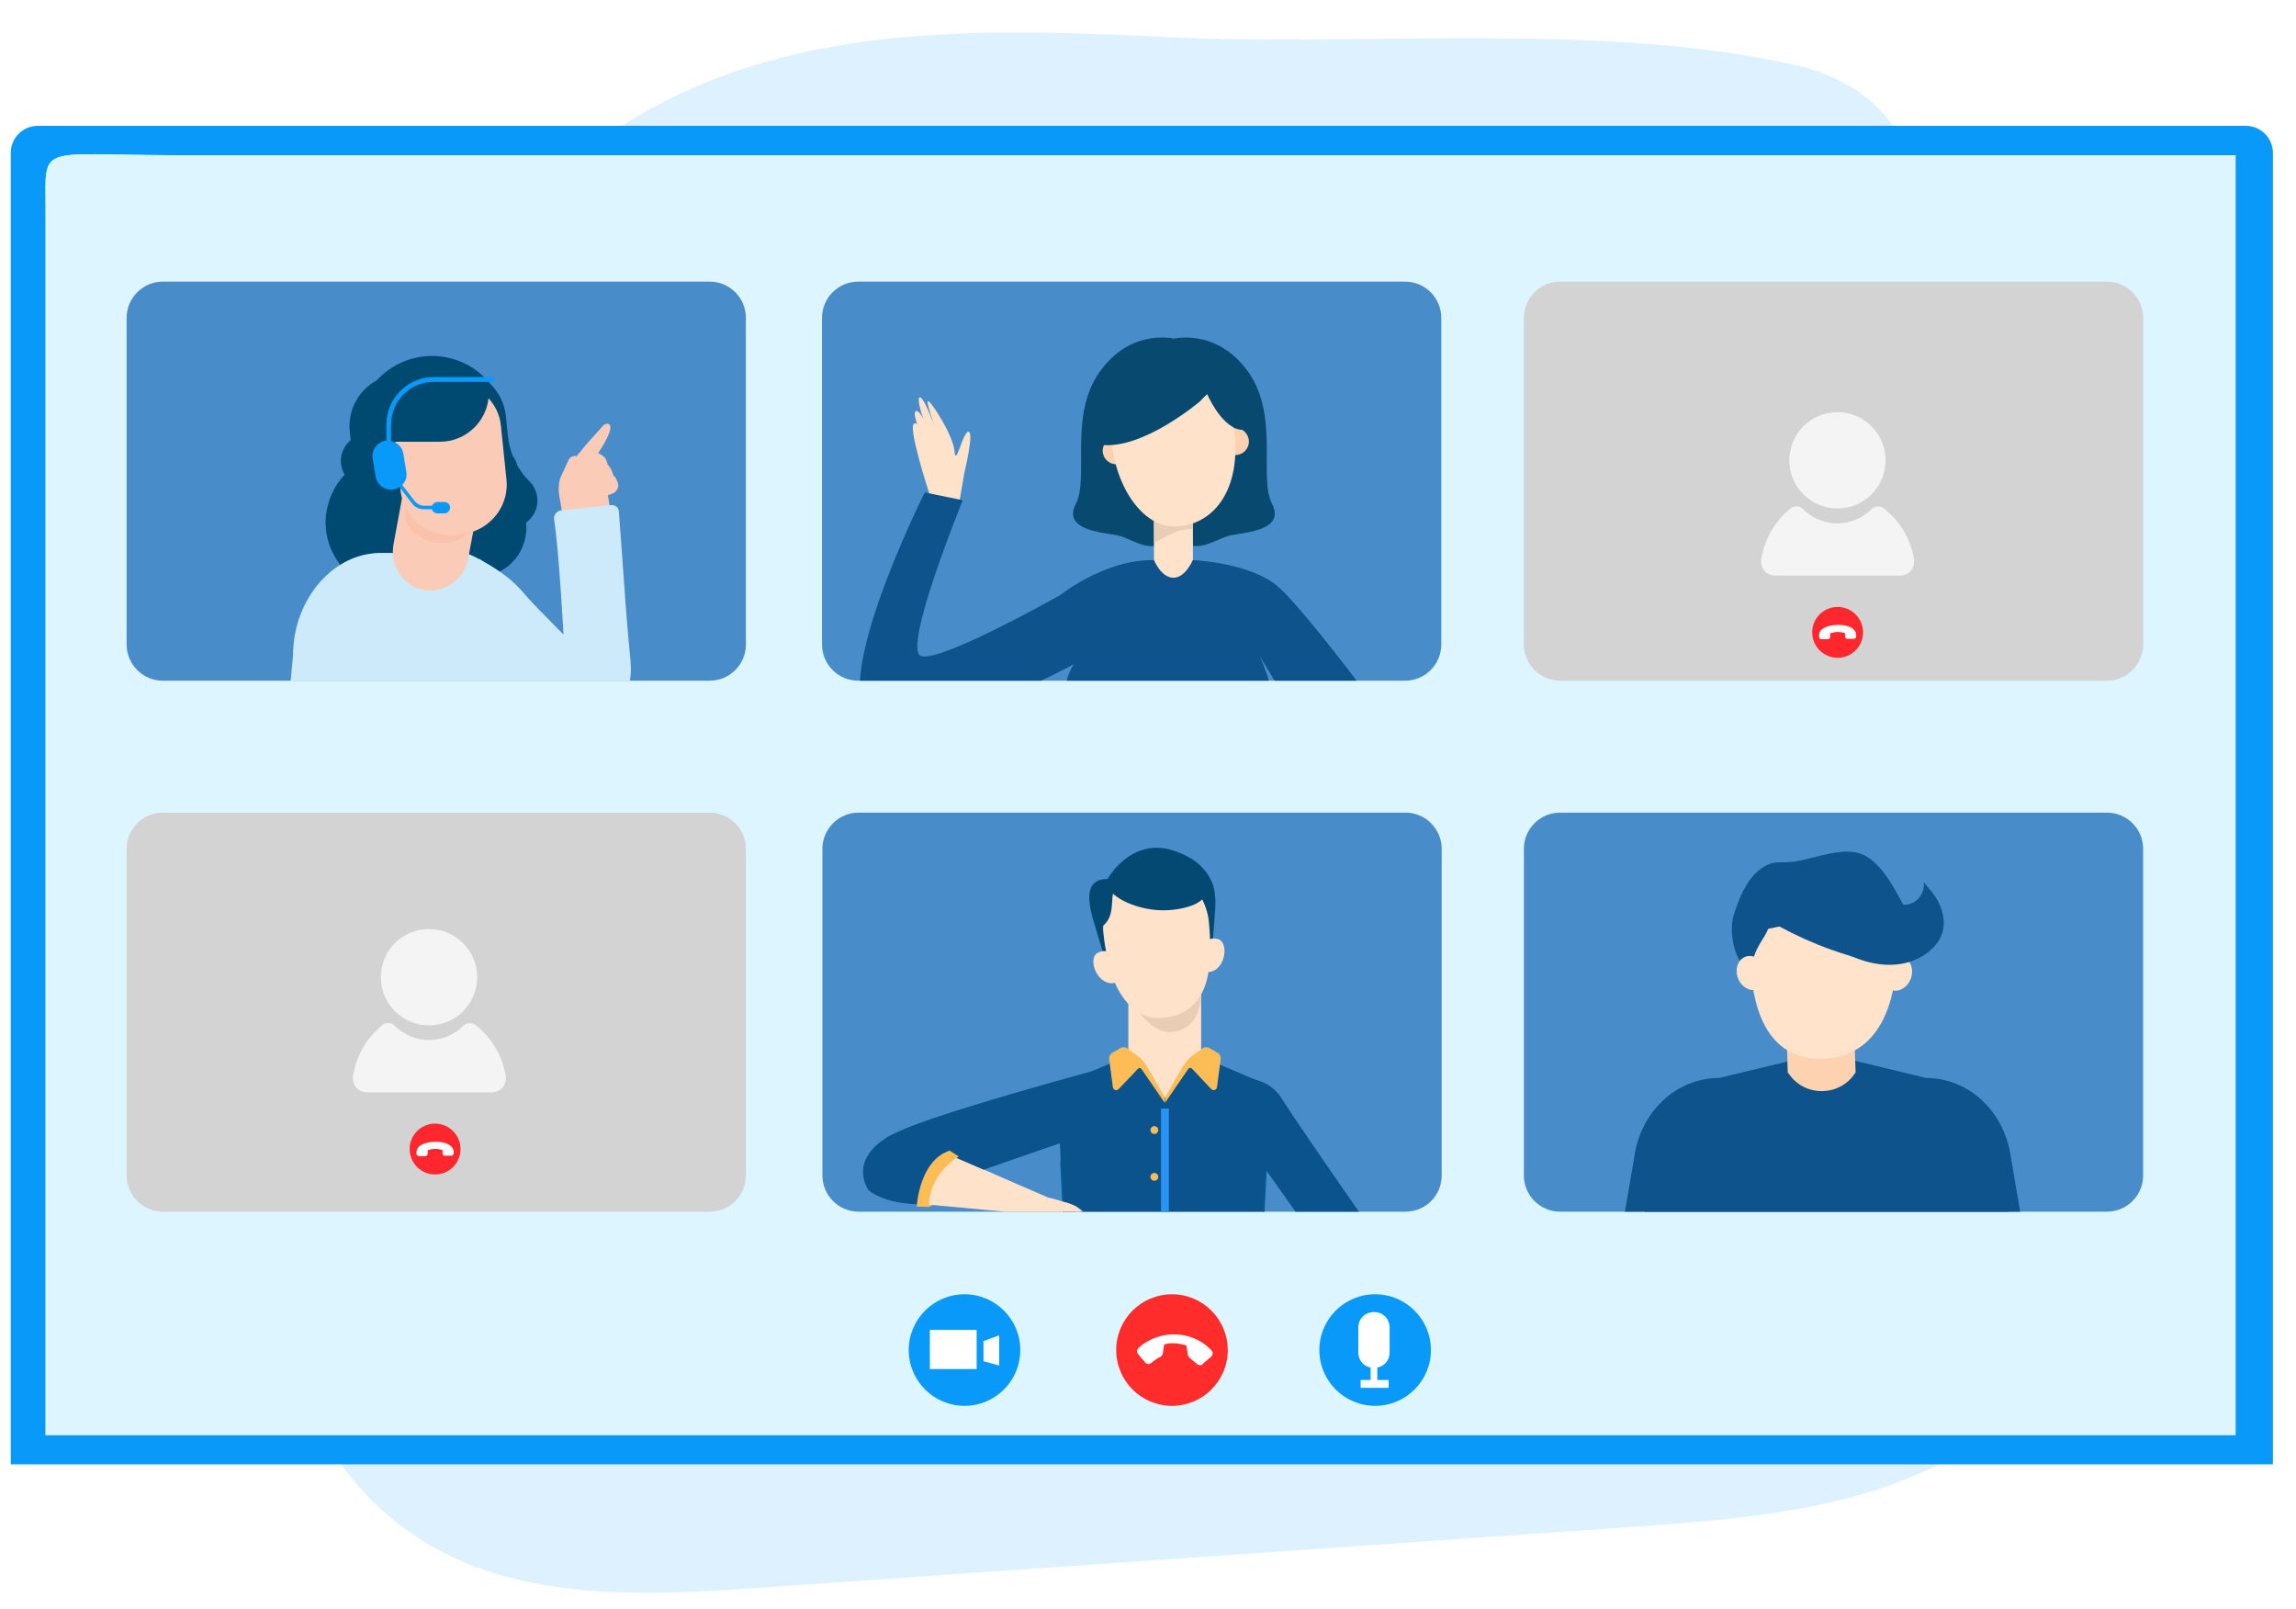 <?xml version="1.0" encoding="utf-8"?>
<!-- Generator: Adobe Illustrator 24.0.0, SVG Export Plug-In . SVG Version: 6.00 Build 0)  -->
<svg version="1.1" id="腩1" xmlns="http://www.w3.org/2000/svg" xmlns:xlink="http://www.w3.org/1999/xlink" x="0px" y="0px"
	 viewBox="0 0 1173.1 822.2" style="enable-background:new 0 0 1173.1 822.2;" xml:space="preserve">
<style type="text/css">
	.st0{opacity:0.1;clip-path:url(#SVGID_3_);}
	.st1{fill:#FFFFFF;}
	.st2{fill:#00A0FF;}
	.st3{filter:url(#Adobe_OpacityMaskFilter);}
	.st4{fill:url(#SVGID_5_);}
	.st5{opacity:0.7;mask:url(#SVGID_4_);fill:url(#SVGID_6_);}
	.st6{fill:#0C0F3D;}
	.st7{fill:#39B54A;}
	.st8{fill:#FF272E;}
	.st9{clip-path:url(#SVGID_10_);}
	.st10{fill:#F2F2F2;}
	.st11{fill:url(#SVGID_11_);}
	.st12{fill:#333333;}
	.st13{opacity:0.8;}
	.st14{fill:#29292B;}
	.st15{fill:#2E678C;}
	.st16{opacity:0.5;}
	.st17{fill:#225A81;}
	.st18{opacity:0.5;fill:#225A81;}
	.st19{opacity:0.4;fill:#2E2E2E;}
	.st20{fill:#2B2B2B;}
	.st21{fill:#262626;}
	.st22{fill:#292929;}
	.st23{fill:url(#SVGID_12_);}
	.st24{fill:#603813;}
	.st25{fill:url(#SVGID_13_);}
	.st26{fill:url(#SVGID_16_);}
	.st27{fill:url(#SVGID_17_);}
	.st28{fill:url(#SVGID_18_);}
	.st29{fill:url(#SVGID_19_);}
	.st30{fill:url(#SVGID_20_);}
	.st31{clip-path:url(#SVGID_22_);}
	.st32{fill:url(#SVGID_23_);}
	.st33{fill:url(#SVGID_24_);}
	.st34{opacity:0.3;fill:#225A81;}
	.st35{fill:url(#SVGID_25_);}
	.st36{fill:url(#SVGID_26_);}
	.st37{fill:url(#SVGID_27_);}
	.st38{fill:url(#SVGID_28_);}
	.st39{opacity:0.3;fill:#FFFFFF;}
	.st40{opacity:0.2;}
	.st41{opacity:0.6;}
	.st42{opacity:0.9;}
	.st43{opacity:0.11;fill:#2A94F4;enable-background:new    ;}
	.st44{fill:#0E538C;}
	.st45{fill:#0B4870;}
	.st46{fill:#F7F7F7;}
	.st47{clip-path:url(#SVGID_30_);}
	.st48{fill:#0899F9;}
	.st49{fill:#F4A28C;}
	.st50{opacity:0.31;fill:#CE8172;enable-background:new    ;}
	.st51{fill:#24285B;}
	.st52{fill:#E59383;}
	.st53{opacity:0.12;enable-background:new    ;}
	.st54{opacity:0.46;fill:#FFFFFF;enable-background:new    ;}
	.st55{fill:#FFD200;}
	.st56{fill:#504A77;}
	.st57{opacity:0.2;fill:url(#SVGID_31_);}
	.st58{clip-path:url(#SVGID_33_);}
	.st59{fill:url(#SVGID_34_);}
	.st60{fill:url(#SVGID_35_);}
	.st61{fill:url(#SVGID_36_);}
	.st62{fill:url(#SVGID_37_);}
	.st63{fill:url(#SVGID_38_);}
	.st64{fill:#CCCCCC;}
	.st65{fill:#B3B3B3;}
	.st66{fill:#F3F3F3;}
	.st67{fill:#D1D1D1;}
	.st68{fill:#D8D8D8;}
	.st69{fill:#313946;}
	.st70{fill:url(#SVGID_39_);}
	.st71{fill:url(#SVGID_40_);}
	.st72{fill:#FF2C2C;}
	.st73{opacity:0.14;fill:#0899F9;enable-background:new    ;}
	.st74{fill:#DCF5FF;}
	.st75{fill:#498CCA;}
	.st76{clip-path:url(#SVGID_42_);}
	.st77{fill:#004970;}
	.st78{fill:#FACBB6;}
	.st79{fill:#CDEAFB;}
	.st80{opacity:0.46;fill:#F6B7A0;enable-background:new    ;}
	.st81{fill:#F4A8B4;}
	.st82{fill:#D3D3D3;}
	.st83{clip-path:url(#SVGID_44_);}
	.st84{fill:#084970;}
	.st85{fill:#FEE3CA;}
	.st86{fill:#EACDB5;}
	.st87{fill:#FCD2B1;}
	.st88{clip-path:url(#SVGID_46_);}
	.st89{clip-path:url(#SVGID_48_);fill:#2A94F4;}
	.st90{clip-path:url(#SVGID_50_);fill:#2A94F4;}
	.st91{clip-path:url(#SVGID_58_);}
	.st92{fill:#0B538C;}
	.st93{fill:#07172E;}
	.st94{fill:none;stroke:#2A94F4;stroke-width:4;stroke-miterlimit:10;}
	.st95{fill:#FDBD56;}
	.st96{fill:none;stroke:#005F99;stroke-width:0.719;stroke-miterlimit:10;}
	.st97{fill:#E9CDB5;}
	.st98{fill:#044971;}
	.st99{fill:#F3C56A;}
	.st100{fill:#C1C5C5;}
	.st101{fill:#EDEEEE;}
	.st102{opacity:0.2;fill:#FFFFFF;enable-background:new    ;}
	.st103{opacity:0.4;fill:#809090;enable-background:new    ;}
	.st104{clip-path:url(#SVGID_60_);}
	.st105{fill:#072C3D;}
	.st106{fill:#093954;}
	.st107{fill:#4F4F4F;}
	.st108{fill:#1E1E1E;}
	.st109{fill:#FFE3CA;}
	.st110{fill:#CCE9FF;}
	.st111{fill:#F4F4F4;}
</style>
<path class="st73" d="M597.6,19c-81.9-3.9-167.2-7.2-242.5,25.5C268.3,82.1,206.6,164,173.8,252.8S134,437.5,130.6,532
	c-3.4,94,5.4,204.9,84.9,255c49.9,31.4,113.2,28.4,172,24.3l451.6-31.5c67.1-4.7,140-11.8,189.1-57.8c63.3-59.4,62.2-161,37.5-244.2
	c-24.7-83.2-68.2-162-74.7-248.6c-5.6-73.7,15.4-175.8-73.9-196C819.2,11,698.2,23.8,597.6,19z"/>
<path class="st48" d="M5.5,748.2h1155.8V78.1c0-7.6-6.2-13.8-13.8-13.8H19.3c-7.6,0-13.8,6.2-13.8,13.8V748.2z"/>
<g>
	<path class="st1" d="M1142.1,79.3H85.8C20,79,23.1,73.8,23.3,105.6v627.6h1118.9V79.3z"/>
</g>
<g>
	<path class="st74" d="M1142.1,79.3H85.8C20,79,23.1,73.8,23.3,105.6v627.6h1118.9V79.3z"/>
</g>
<g>
	<path class="st75" d="M362.6,347.8H83.2c-10.2,0-18.5-8.3-18.5-18.5V162.4c0-10.2,8.3-18.5,18.5-18.5h279.4
		c10.2,0,18.5,8.3,18.5,18.5v166.9C381.1,339.5,372.8,347.8,362.6,347.8z"/>
	<g>
		<defs>
			<path id="SVGID_41_" d="M361.9,347.8H82.6c-10.2,0-18.5-8.3-18.5-18.5V162.4c0-10.2,8.3-18.5,18.5-18.5h279.4
				c10.2,0,18.5,8.3,18.5,18.5v166.9C380.5,339.5,372.2,347.8,361.9,347.8z"/>
		</defs>
		<clipPath id="SVGID_2_">
			<use xlink:href="#SVGID_41_"  style="overflow:visible;"/>
		</clipPath>
		<g style="clip-path:url(#SVGID_2_);">
			<g>
				<g>
					<path class="st77" d="M274.5,254.5c-0.3-3.4-1.9-6.7-4.3-8.9c-2.4-2.4-4.4-5.1-6-8c-0.3-1.5-1-3.1-2.1-4.4
						c-1.4-3.4-2.2-7-2.6-10.6l-0.7-6.5c0-0.2,0-0.2,0-0.3l-0.3-3.1c-0.7-6.7-3.8-12.5-8.2-16.8C244,188.2,234.8,183,224,182l0,0
						c-12.3-1-23.6,3.8-31.5,12.3c-9.1,5-14.9,15-13.8,26l0.5,4.6c-2.7,2.2-4.6,5.5-5,9.4l0,0c-0.2,2.9,0.5,5.8,1.9,8.2
						c-5.3,5.6-8.7,13-9.6,21.2c-1.7,19.5,12.8,36.8,32.3,38.3c12,1,22.9-3.9,30.1-12.5c3.6,2.9,8.2,4.8,13.2,5.1l0,0
						c13.5,1.2,25.5-8.9,26.7-22.6l0,0c0.2-1.7,0.2-3.4,0-5C272.8,264.2,275,259.4,274.5,254.5z"/>
					<g>
						<g>
							<path class="st78" d="M286.1,255.2c0,0-1.4-5,0-10.6l4.4-9.6c0.7-1.5,2.4-2.4,4.1-1.9l0,0l5.1-6.2c0.7-0.9,7.7-8.4,8.2-9.2
								c0.7-1,3.4-2.1,3.9,0c0.9,3.6-6.2,13.8-6.2,13.8s3.4,1.5,4.1,3.4s0.9,2.6,0.9,2.6s1.9,1.9,2.6,4.8l0.3,0.9
								c0,0,0.9-0.2,2.1,3.4c0.7,1.9,0,3.2-0.7,4.1c-0.7,0.9-1.5,1.4-2.6,1.7l-1.7,0.7l1.9,12.1l-25-1.4L286.1,255.2z"/>
						</g>
						<path class="st79" d="M321.8,333.6c-0.9-8.4-1.5-16.9-2.2-25.3c-0.5-7.2-2.6-36.8-3.4-47c-0.2-2.1-1.9-3.4-3.9-3.2l-25.6,2.7
							c-2.2,0.2-3.9,2.4-3.6,4.6c2.6,16.8,4.8,58.8,4.8,58.8l-12.8-13c-3.2-3.2-6.3-6.8-9.4-10.3c-5.5-6-12.6-10.6-19.8-14.7
							l-0.9-0.7v0.3c-2.1-1.2-4.3-2.2-6.5-3.1l-44.4-0.2c-2.2,0-4.4,0.3-6.7,0.7c-17.9,3.4-33,20-36.8,41.4
							c-0.5,3.4-0.9,6.8-0.9,10.3l-1.5,16.2c3.8,32.8,31.6,58.1,65.3,58.1c29.7,0,54.7-19.7,62.9-46.7c6,2.2,12.1,4.1,17.3,4.3
							c5.1,0.2,10.1-1.4,14.7-3.6c4.3-2.1,8.4-4.8,10.9-9.1C323.2,348.2,322.5,340.6,321.8,333.6z"/>
					</g>
					<g>
						<g>
							<path class="st78" d="M258.8,245.2l-2.9-27.9c-0.5-5.3-2.9-10.1-6.3-13.8c-1.4,12.5-12,22.2-24.8,22.2H202l2.7,25.3
								c0.2,1.2,0.3,2.4,0.7,3.6l-4.3,23.2c-2.1,10.9,4.6,21.5,15.2,23.6c10.4,2.1,20.7-5.1,22.9-16.1l2.6-13.7
								C252.8,267.6,259.9,257,258.8,245.2z"/>
							<path class="st80" d="M233.1,273.3c-10.9,1.2-21-4.6-25.6-13.7l-0.3,1.9c-1.2,7.2,5.8,14.4,15.4,15.7l0,0
								c7,1,13.5-1,16.9-5.1c-1.2,0.3-2.4,0.5-3.6,0.7L233.1,273.3z"/>
						</g>
					</g>
					<g>
						<path class="st48" d="M251.6,192.6h-29.9c-13.3,0-24.3,10.9-24.3,24.3v8.2c-0.2,0-0.2,0-0.3,0l0,0c-4.3,0.7-7.4,4.8-6.7,9.1
							l1.5,9.2c0.7,4.3,4.8,7.4,9.1,6.7c1.2-0.2,2.2-0.7,3.1-1.2l6.5,8.4c1.4,1.9,3.6,2.9,6,2.9h8.9c0.5,0,0.9-0.3,0.9-0.9
							c0-0.5-0.3-0.9-0.9-0.9h-8.9c-1.7,0-3.4-0.9-4.6-2.2l-6.5-8.4c1.7-1.7,2.6-4.3,2.1-6.7l-1.5-9.2c-0.5-3.4-3.2-6-6.3-6.5V217
							c0-12,9.7-21.9,21.9-21.9h29.9c0.7,0,1.2-0.5,1.2-1.2C252.8,193.1,252.3,192.6,251.6,192.6z"/>
						<g>
							<path class="st81" d="M227.1,261.3h-3.6c-1,0-1.9-0.9-1.9-1.9l0,0c0-1,0.9-1.9,1.9-1.9h3.6c1,0,1.9,0.9,1.9,1.9l0,0
								C229,260.5,228.2,261.3,227.1,261.3z"/>
							<path class="st48" d="M227.1,262.3h-3.6c-1.5,0-2.9-1.2-2.9-2.9c0-1.5,1.2-2.9,2.9-2.9h3.6c1.5,0,2.9,1.2,2.9,2.9
								C229.9,261,228.7,262.3,227.1,262.3z"/>
						</g>
					</g>
				</g>
			</g>
		</g>
	</g>
	<path class="st82" d="M1076.5,347.8H797.1c-10.2,0-18.5-8.3-18.5-18.5V162.4c0-10.2,8.3-18.5,18.5-18.5h279.4
		c10.2,0,18.5,8.3,18.5,18.5v166.9C1095,339.5,1086.7,347.8,1076.5,347.8z"/>
	<path class="st75" d="M717.9,347.8H438.5c-10.2,0-18.5-8.3-18.5-18.5V162.4c0-10.2,8.3-18.5,18.5-18.5h279.4
		c10.2,0,18.5,8.3,18.5,18.5v166.9C736.4,339.5,728.1,347.8,717.9,347.8z"/>
	<g>
		<defs>
			<path id="SVGID_43_" d="M717.9,347.8H438.5c-10.2,0-18.5-8.3-18.5-18.5V162.4c0-10.2,8.3-18.5,18.5-18.5h279.4
				c10.2,0,18.5,8.3,18.5,18.5v166.9C736.4,339.5,728.1,347.8,717.9,347.8z"/>
		</defs>
		<clipPath id="SVGID_3_">
			<use xlink:href="#SVGID_43_"  style="overflow:visible;"/>
		</clipPath>
		<g style="clip-path:url(#SVGID_3_);">
			<path class="st84" d="M649.9,257.4c-6.9-13.4,3.9-45.1-12.3-67.6c-14.7-20.4-34.3-17.5-37.8-16.8c-3.5-0.7-23.1-3.7-37.8,16.8
				c-16.2,22.5-5.4,54.2-12.3,67.6c-6.9,13.4,12.8,14.5,21.2,16.1c8.4,1.6,24.1,15.6,27.6-8.1c0.6-4.2,1.1-9.8,1.4-16.3
				c0.3,6.4,0.8,12.1,1.4,16.3c3.4,23.6,19.2,9.7,27.6,8.1C637.1,271.9,656.8,270.8,649.9,257.4z"/>
			<rect x="589.6" y="258.7" class="st85" width="19.9" height="45.4"/>
			<path class="st86" d="M589.6,263.5v14.1c0,0,13.6-8.9,19.9-7.1v-8L589.6,263.5z"/>
			<circle class="st87" cx="631.2" cy="225.6" r="6.9"/>
			<circle class="st87" cx="570.3" cy="230.3" r="6.9"/>
			<path class="st85" d="M631.2,229.3c0,25.3-13.9,39.7-31.4,39.7c-17.5,0-32-23.9-32-49.1s14.2-42.4,31.7-42.4
				C617,177.4,631.2,204,631.2,229.3z"/>
			<path class="st84" d="M613.2,205c0,0-29.7,25.4-51.3,22.2c-21.7-3.2,15-53.7,31.1-51.8c16.1,1.9,31.8,3.9,40.2,30.6
				C633.1,206,628,188.3,613.2,205z"/>
			<path class="st84" d="M616.8,201.4c0,0,6.6,15.6,16.1,18c9.5,2.3-1.1-21.8-6.6-28.1C620.9,185,616.8,201.4,616.8,201.4z"/>
			<path class="st85" d="M474.8,252.1c0,0-11.3-34.5-7.7-35.7c3.6-1.2,6.4,12,6.4,12s-8.8-18.2-5.3-18.4c3.4-0.2,8.3,17,8.3,17
				s-9.1-22.5-6.7-23.9c0.6-0.4,1.7,1,2.9,3.3c3.3,6.3,7.6,19.1,7.6,19.1s-7.4-19.8-6.2-20.5c1.2-0.7,12.9,17.2,13.6,25.6
				c0.7,8.4,4-9.6,7.1-10c3.1-0.3-2.1,21-2.1,21l-2.3,13.6l-9.3,14.8h-6L474.8,252.1z"/>
			<path class="st44" d="M541.6,304.1c0,0,23.2-18.5,48-17.9c0,0,3.7,9,9.9,9c6.2,0,9.9-9,9.9-9s25.9,0.9,41.3,11.7
				c15.4,10.8,74.9,93.7,74.9,93.7h-47.8l-34.2-56.4c0,0,11.1,23.3,8.3,42.8c-1,6.6-4.8,12.1-4.8,12.1l-47.1,27.8l-48.9-25.2
				c0,0-15.7-31.5-2.5-53.3c0,0-73.1,40.2-101.1,29.1c-28.1-11.1,25-116.9,25-116.9l19.4,4c0,0-31.1,76.2-21.3,79.6
				C480.6,338.6,541.6,304.1,541.6,304.1z"/>
		</g>
	</g>
	<g>
		<defs>
			<path id="SVGID_45_" d="M1076.5,347.8H797.1c-10.2,0-18.5-8.3-18.5-18.5V162.4c0-10.2,8.3-18.5,18.5-18.5h279.4
				c10.2,0,18.5,8.3,18.5,18.5v166.9C1095,339.5,1086.7,347.8,1076.5,347.8z"/>
		</defs>
		<clipPath id="SVGID_4_">
			<use xlink:href="#SVGID_45_"  style="overflow:visible;"/>
		</clipPath>
		<g style="clip-path:url(#SVGID_4_);">
			<defs>
				<path id="SVGID_47_" d="M834.3,377.6c3.9,61.4,56.8,108,118.1,104.1c61.4-3.9,108-56.8,104.1-118.1
					c-3.9-61.4-56.8-228.6-118.1-224.7C877,142.7,830.4,316.2,834.3,377.6z"/>
			</defs>
			<clipPath id="SVGID_5_">
				<use xlink:href="#SVGID_47_"  style="overflow:visible;"/>
			</clipPath>
			<path style="clip-path:url(#SVGID_5_);fill:#2A94F4;" d="M836.9,551.6c13.9-16.2,23.2-47.3,28.9-53.7c6.4-7.3,37-48.9,8.5-114.4
				c-14,41.4-2.3,63.9-6.7,88.3C863.1,496.2,838.2,535.5,836.9,551.6z"/>
		</g>
		<g style="clip-path:url(#SVGID_4_);">
			<defs>
				<path id="SVGID_49_" d="M834.3,377.6c3.9,61.4,56.8,108,118.1,104.1c61.4-3.9,108-56.8,104.1-118.1
					c-3.9-61.4-56.8-228.6-118.1-224.7C877,142.7,830.4,316.2,834.3,377.6z"/>
			</defs>
			<clipPath id="SVGID_6_">
				<use xlink:href="#SVGID_49_"  style="overflow:visible;"/>
			</clipPath>
			<path style="clip-path:url(#SVGID_6_);fill:#2A94F4;" d="M1034.4,511.5c-2.2,28.5-1.6,43.4-10.4,51.8c0,0-17.8,6.7-44.1-2
				c-9-4.6-16-10.9-19.5-19.5C943,498.8,976,463,977.7,434.5c1.7-28.5,27.8-49.3,27.8-49.3S1037.9,466,1034.4,511.5z"/>
		</g>
	</g>
</g>
<g>
	<path class="st82" d="M362.6,619.1H83.2c-10.2,0-18.5-8.3-18.5-18.5V433.7c0-10.2,8.3-18.5,18.5-18.5h279.4
		c10.2,0,18.5,8.3,18.5,18.5v166.9C381.1,610.8,372.8,619.1,362.6,619.1z"/>
	<path class="st75" d="M718.1,619.1H438.7c-10.2,0-18.5-8.3-18.5-18.5V433.7c0-10.2,8.3-18.5,18.5-18.5h279.4
		c10.2,0,18.5,8.3,18.5,18.5v166.9C736.6,610.8,728.4,619.1,718.1,619.1z"/>
	<g>
		<defs>
			<path id="SVGID_51_" d="M718.1,619.1H438.7c-10.2,0-18.5-8.3-18.5-18.5V433.7c0-10.2,8.3-18.5,18.5-18.5h279.4
				c10.2,0,18.5,8.3,18.5,18.5v166.9C736.6,610.8,728.4,619.1,718.1,619.1z"/>
		</defs>
		<clipPath id="SVGID_8_">
			<use xlink:href="#SVGID_51_"  style="overflow:visible;"/>
		</clipPath>
	</g>
	<path class="st75" d="M1076.5,619.1H797.1c-10.2,0-18.5-8.3-18.5-18.5V433.7c0-10.2,8.3-18.5,18.5-18.5h279.4
		c10.2,0,18.5,8.3,18.5,18.5v166.9C1095,610.8,1086.7,619.1,1076.5,619.1z"/>
	<g>
		<defs>
			<path id="SVGID_53_" d="M1076.5,619.1H797.1c-10.2,0-18.5-8.3-18.5-18.5V433.7c0-10.2,8.3-18.5,18.5-18.5h279.4
				c10.2,0,18.5,8.3,18.5,18.5v166.9C1095,610.8,1086.7,619.1,1076.5,619.1z"/>
		</defs>
		<clipPath id="SVGID_10_">
			<use xlink:href="#SVGID_53_"  style="overflow:visible;"/>
		</clipPath>
	</g>
	<g>
		<defs>
			<path id="SVGID_55_" d="M362.6,619.1H83.2c-10.2,0-18.5-8.3-18.5-18.5V433.7c0-10.2,8.3-18.5,18.5-18.5h279.4
				c10.2,0,18.5,8.3,18.5,18.5v166.9C381.1,610.8,372.8,619.1,362.6,619.1z"/>
		</defs>
		<clipPath id="SVGID_11_">
			<use xlink:href="#SVGID_55_"  style="overflow:visible;"/>
		</clipPath>
	</g>
	<g>
		<defs>
			<path id="SVGID_57_" d="M718.1,619.1H438.7c-10.2,0-18.5-8.3-18.5-18.5V433.7c0-10.2,8.3-18.5,18.5-18.5h279.4
				c10.2,0,18.5,8.3,18.5,18.5v166.9C736.6,610.8,728.4,619.1,718.1,619.1z"/>
		</defs>
		<clipPath id="SVGID_12_">
			<use xlink:href="#SVGID_57_"  style="overflow:visible;"/>
		</clipPath>
		<g style="clip-path:url(#SVGID_12_);">
			<g>
				<path class="st92" d="M555.2,579.4c0,0,15.5-19.4,17-35.9c0,0-104.6,27.5-119.8,38.2c0,0,13.2-1.5,32.1,7.7l18.1,8.1
					C502.6,597.6,551,580.5,555.2,579.4z"/>
				<g>
					<polygon class="st93" points="545.4,717.5 547.1,691.4 641.7,691.4 643.9,717.4 					"/>
				</g>
				<g>
					<g>
						<polygon class="st92" points="612.1,539.2 594.3,539.4 577,539.2 540,555 547.1,691.4 594.3,691.4 642,691.4 649.1,555 						
							"/>
						<line class="st94" x1="595.2" y1="563.3" x2="595.2" y2="691.7"/>
						<g>
							<path class="st95" d="M591.8,577.4c0,1.1-0.9,2-2,2c-1.1,0-2-0.9-2-2c0-1.1,0.9-2,2-2C590.9,575.4,591.8,576.3,591.8,577.4z"
								/>
							<path class="st95" d="M591.8,601.3c0,1.1-0.9,2-2,2c-1.1,0-2-0.9-2-2c0-1.1,0.9-2,2-2C590.9,599.3,591.8,600.2,591.8,601.3z"
								/>
							<path class="st95" d="M591.8,625.2c0,1.1-0.9,2-2,2c-1.1,0-2-0.9-2-2c0-1.1,0.9-2,2-2C590.9,623.1,591.8,624,591.8,625.2z"/>
							<circle class="st95" cx="589.8" cy="649" r="2"/>
							<path class="st95" d="M591.8,672.9c0,1.1-0.9,2-2,2c-1.1,0-2-0.9-2-2c0-1.1,0.9-2,2-2C590.9,670.9,591.8,671.8,591.8,672.9z"
								/>
						</g>
						<line class="st96" x1="545" y1="651.1" x2="542" y2="593.3"/>
						<line class="st96" x1="644.1" y1="651.1" x2="647.1" y2="593.3"/>
					</g>
				</g>
				<g>
					<g>
						<path class="st85" d="M595.1,560.8L595.1,560.8c-10.3,0-18.6-8.3-18.6-18.6v-39.6h37.2v39.6
							C613.7,552.4,605.4,560.8,595.1,560.8z"/>
						<path class="st97" d="M576.5,509.2c0,0,10.2,19,21.9,18.1c18.1-1.4,15.1-23.9,15.1-23.9s-7,14.9-18.1,15
							C583,518.4,576.5,509.2,576.5,509.2z"/>
						<g>
							<polygon class="st92" points="563.8,566.4 582.8,543.5 595.9,561.9 608.1,543.5 630.6,566.4 							"/>
							<g>
								<path class="st95" d="M595.2,560.8l-8.9-15.5c-1.5-2.6-3.5-4.8-5.9-6.5l-4.5-3.2c-1-0.7-2.2-0.7-3.2-0.2l-4.5,2.6
									c-1,0.6-1.6,1.8-1.5,3l1.9,14.5c0.2,1.4,1.9,2,2.9,1l9.9-10.4c0.6-0.6,1.5-0.5,1.9,0.2l11.8,17.2V560.8L595.2,560.8z"/>
								<path class="st95" d="M595.2,560.8l8.9-15.5c1.5-2.6,3.5-4.8,5.9-6.5l4.5-3.2c1-0.7,2.2-0.7,3.2-0.2l4.5,2.6
									c1,0.6,1.6,1.8,1.5,3l-1.9,14.5c-0.2,1.4-1.9,2-2.9,1L609,546c-0.6-0.6-1.5-0.5-1.9,0.2l-11.8,17.2V560.8z"/>
							</g>
						</g>
					</g>
					<g>
						<path class="st98" d="M619.7,451.9c-2.1-5.3-6.4-12.7-19.8-17.2c-22-7.4-34,14.4-34,14.4c-5.7,0-8.6,2.5-9.3,7.7
							c-0.6,4.5,1.7,12.8,2.8,16l6.5,21.8l2-20.1c2.6-13.4,8.1-19.3,8.1-19.3l19-3.5l24.2,35.4l1.7-22.6c0.2-2.9,0.1-5.8-0.3-8.6
							C620.3,454.2,620,452.8,619.7,451.9z"/>
						<g>
							<path class="st85" d="M614.9,482.6c0,0,2.1-4.2,7.4-2.8s4.3,14.2-3.2,16.6c0,0-2.7,0.9-5.1-0.8
								C614.1,495.6,615,486.1,614.9,482.6z"/>
						</g>
						<g>
							<path class="st85" d="M568.8,488c0,0-2.9-3.7-7.9-1.2c-5,2.5-1.3,14.8,6.6,15.6c0,0,2.8,0.3,4.8-1.8
								C572.4,500.6,569.5,491.5,568.8,488z"/>
						</g>
						<path class="st85" d="M617.6,470.6c0.8,7.6,1.7,23.4-2,33.3c-3.4,9.3-10.2,14.7-19.6,16c-9.4,1.3-16.8-1.7-23.7-12.5
							c-6.8-10.8-8.6-31.1-8.6-31.1s-2.8-27,23.9-29.7C615.6,443.7,617.6,470.6,617.6,470.6z"/>
						<path class="st98" d="M612.7,447.4c-0.7,0.3-23.7-3.6-23.7-3.6l-19.1,8c0,0,0,0,0,0c-16.8,6.5-7.5,22.1-7.5,22.1
							c6.7-4.4,5.4-11.8,6.2-17.4c3.6,3.8,16.4,10.1,31.2,8.3c15.2-1.9,16.3-8,16.3-8S613.4,447.1,612.7,447.4z"/>
					</g>
				</g>
				<path class="st99" d="M489.9,590.9c0,0-7.3,23-15.3,25.8C474.6,616.7,472.5,599.9,489.9,590.9z"/>
				<path class="st85" d="M442.1,597.6c2.5-21.2,25.5-15.6,45.6-6.6c6.5,2.9,34.8,15.3,47.4,20.7c-0.6,2.2-2.5,9-2.5,9
					s-26.1-2.1-40.7-3.6C453.7,613.3,440.1,615,442.1,597.6z"/>
				<path class="st92" d="M537.9,554.5c0,0-61.2,14-83.6,26.1c0,0-20.2,9.7-10.9,27.1c0,0,5.5,7.6,29.9,7.8c0,0,0.8-20.9,13.9-24.5
					c4.8,2.1,15.3,6.6,15.3,6.6l52.6-18.2C555.2,579.4,549.6,566.1,537.9,554.5z"/>
				<path class="st95" d="M468.4,616.5c0,0,1.1-23.4,16.8-28.6l4.7,3c0,0-15.3,8.4-15.3,25.8L468.4,616.5z"/>
				<path class="st97" d="M544.1,614.3c0,0,6.9,1.4,9.9,5.6c2.6,4.4,5.2,7,3.5,7.9c-0.8,0.5-0.7,0.5-6.3-7.1
					C546.4,615.8,544.1,614.3,544.1,614.3z"/>
				<g>
					<path class="st82" d="M513.8,620.2l-3.3,12.9c0,0,13.7,10.4,39.1,17.2l5.9-25.8C555.4,624.6,535.3,619.2,513.8,620.2z"/>
					<path class="st82" d="M552.4,625c0,0,5.6,1.4,15.3,5.8c-0.5,2.2-3.7,15.7-4.4,18.8c-11.3,0.7-17-1.5-17-1.5L552.4,625z"/>
					<polygon class="st82" points="560.3,633 574,638.1 572.4,646.3 557.1,644.6 					"/>
					<path class="st82" d="M513.8,620.2l-3.3,12.9c0,0,16,11.6,39.1,17.2l0.3-1.4c0,0,7.6,1.1,13.5,0.6l1-4.1c0,0,4.5,0.4,8,0.8
						l1.7-8.2c0,0-2.1,1-2.6,4.6l-6.4-1l2.8-11l-4,12.4c0,0-7.9-1-12.1-2.2l3.7-16.3l-4.9,16.2c0,0-22.8-7.6-37.2-12.8L513.8,620.2z
						"/>
					<polygon class="st100" points="543.2,649.9 542.4,649.7 548.6,622.3 549.5,622.5 					"/>
					<path class="st100" d="M514.2,620.9l-2.8,11.6c0,0,14.2,8.7,29.2,13.3l5.2-20.9c0,0-4.7,13.9-8.1,15.1
						c-3.4,1.1-22.5-6.5-23.5-8.7C513.3,629.1,514.2,620.9,514.2,620.9z"/>
					<path class="st100" d="M546.7,637.4l-2,10c0,0,2.1,0.8,4.3,1.2l4.6-19.9c0,0-3.8,15.8-5.7,15.4
						C545.9,643.8,546.7,637.4,546.7,637.4z"/>
					<path class="st100" d="M553,637.7l-2.1,10c0,0,5,1.2,11.4,0.7l2.8-11.1c0,0-2.3,7.5-3.6,8.2c-1.3,0.6-7.9,0.2-8.4-0.5
						C552.6,644.4,553,637.7,553,637.7z"/>
					<path class="st100" d="M566.2,639l-1.1,5.4l6.5,0.8c0,0-0.8-4.8,2.5-7.1c0,0-1.8,0.3-3,4C569.8,645.9,565.8,643.6,566.2,639z"
						/>
					<path class="st101" d="M515.6,621.4c0,0,10.8-0.8,28,2.1c0,0-2.2,9.5-3.5,9.9s-24.5-6.8-24.5-6.8S515,624.4,515.6,621.4z"/>
					<path class="st101" d="M550,624.5l4,0.9c0,0-2.2,11-4.8,10.5C546.5,635.4,550,624.5,550,624.5z"/>
					<path class="st101" d="M556.1,626.9l-1.8,9l9.2,2.2l1.9-7C565.3,631.1,561.3,629.1,556.1,626.9z"/>
					<path class="st101" d="M567.4,636.5c0,0-0.7,3.7,1.1,4.1c1.8,0.4,3.4-2.5,3.4-2.5L567.4,636.5z"/>
				</g>
				<path class="st85" d="M535.1,611.7c0,0,11.9,3,14.7,4.8c3.7,2.3,6.4,13.7,5.2,15c-1.2,1.4-13.6,0.6-15.8-1.9
					c-3.3-3.9-2.7-6.4-7.2-8.8L535.1,611.7z"/>
				<path class="st85" d="M555.3,630.4c0,0-0.4,6.5-0.8,8.4c-0.3,2-2.6,7.4-4.4,7.3c-1.9-0.2,0.7-6.3,0.9-7.2
					c0.2-0.9,0.1-7.3,0.1-7.3L555.3,630.4z"/>
				<path class="st85" d="M551.2,630.6c0,0-1.1,6.4-1.7,8.3c-0.6,1.9-3.4,7.1-5.2,6.7c-1.8-0.4,1.4-6.2,1.7-7
					c0.3-0.9,0.9-7.2,0.9-7.2L551.2,630.6z"/>
				<path class="st85" d="M547,629.4c0,0-1.1,6.1-1.6,7.9c-0.5,1.8-3.2,6.7-4.9,6.4c-1.7-0.3,1.3-5.9,1.6-6.7
					c0.3-0.8,0.8-6.8,0.8-6.8L547,629.4z"/>
				<path class="st85" d="M543.3,627.5c0,0-0.9,5.4-1.5,7.2c-0.5,1.8-3.6,5.9-4.4,5.3c-0.8-0.7,0.7-4.7,1-5.5s0.7-5.9,0.7-5.9
					L543.3,627.5z"/>
				<path class="st97" d="M539.1,629.3c0,0-0.4,3.6-0.7,5.1s-1.8,4.4-1,5.5c0,0,1,0.8,4.1-4.6c0,0,0.4-0.8,1-4.2l0.2,0
					c0,0-0.5,4.8-0.7,5.9c-0.3,1.1-2.8,5.2-1.9,6.6c0,0,1.7,1.6,5.1-5.9c0,0,1-2.7,1.3-5.8l0.3,0c0,0-0.3,4.5-0.8,6.7
					c0,0-3,5.8-1.9,6.9c1.1,1.1,4.1-2.7,5.4-6.4c0,0,0.7-2.2,1.5-7l0.2,0c0,0,0,5.8-0.1,6.8c0,0-2.5,6.4-1.2,7.1
					c1.3,0.6,3.1-1.5,4.7-7.2c0,0-2.4,7.3-4.3,6.7c-1.4-0.5,1.1-5.3,1.2-6.5s0.4-7.5-0.3-7.6c-0.7-0.1-1.5,6.9-1.9,7.7
					c-0.4,0.8-2.9,6.3-4.7,6.1c-1.4-0.2,1.7-5.8,1.8-6.4s1.4-7.5,0.4-7.7c-0.6-0.1-1.4,5.5-1.8,6.5c-0.4,1-2.9,6-4.3,5.6
					c-0.9-0.3,1.3-5,1.7-6.2c0.4-1.2,1.1-6.5,0.5-6.7c-0.5-0.2-1.1,4.1-1.7,4.9s-2.5,4.4-3.4,4.1c-0.9-0.3,0.9-4.7,1-5.1
					C539.3,632,539.1,629.3,539.1,629.3z"/>
				<path class="st95" d="M572.4,646.3c0,0,3.9,11.2,4.5,41.8h1.1c0,0,0.1-42.3-4.8-45.7L572.4,646.3z"/>
			</g>
			<g>
				<path class="st97" d="M627.3,689.1c0,0-7.8-1.6-9.4-1.3c-1.5,0.4-6.2,1-6.6,1.8s1.9,2.2,6.4,1.4l2.5,1.2L627.3,689.1z"/>
				<path class="st85" d="M627.3,688.8c0,0-7.8-1.6-9.4-1.3c-1.5,0.4-6.2,1-6.6,1.8s1.9,2.2,6.4,1.4l2.5,1.2L627.3,688.8z"/>
				<path class="st82" d="M717.2,715.6H442.4c-3,0-5.4,2.4-5.4,5.4l0,0c0,3,2.4,5.4,5.4,5.4h274.9c3,0,5.4-2.4,5.4-5.4l0,0
					C722.7,718,720.2,715.6,717.2,715.6z"/>
				<g>
					<path class="st101" d="M541.9,688.1v27.4h17v-27.4H541.9z"/>
					<path class="st82" d="M542,688.1v27.4h17v-27.4H542z M558.4,713.1h-15.9v-24.6h15.9V713.1z"/>
					<rect x="543.2" y="689.2" class="st102" width="6.5" height="22.1"/>
					<path class="st103" d="M543,715.6c0,0,0.4-1.4,1.4-1.4c1,0,1.3,1.4,1.3,1.4H543z"/>
					<path class="st103" d="M547.2,715.6c0,0,0.4-1.4,1.4-1.4s1.3,1.4,1.3,1.4H547.2z"/>
					<path class="st103" d="M551.4,715.6c0,0,0.4-1.4,1.4-1.4c1,0,1.3,1.4,1.3,1.4H551.4z"/>
					<path class="st103" d="M555.7,715.6c0,0,0.4-1.4,1.4-1.4c1,0,1.3,1.4,1.3,1.4H555.7z"/>
					<path class="st102" d="M543.2,704.1v-14.9c0,0,12.5,0,14.8,0C545.1,691.6,543.2,704.1,543.2,704.1z"/>
				</g>
				<g>
					<path class="st101" d="M569.3,688.1v27.4h17v-27.4H569.3z"/>
					<g>
						<path class="st95" d="M576.8,688.1c0.1,4.7,0,8.2,0.4,13h0.6c-0.1-6.1,0.1-13,0.1-13H576.8z"/>
						<path class="st95" d="M577.8,700.6c0,0,1.1-2.6,1.4-2.2c0.3,0.3-1.1,2.1-1.1,2.1s1.5-1.4,2-0.6
							C580.7,700.8,578.2,701.5,577.8,700.6z"/>
						<path class="st95" d="M577.3,700.8c0,0-0.4-1.4-0.8-1.2c-0.4,0.1,0.6,1.3,0.6,1.3s-1.8-0.6-1.9,0.5
							C575,702.5,577.3,700.8,577.3,700.8z"/>
						<path class="st95" d="M580.2,698.6c0,0,0.8-1.2,1.4-0.7C582.1,698.4,580.7,698,580.2,698.6z"/>
						<path class="st95" d="M574,699c0,0-0.9-0.9-1.4-0.2C572.2,699.3,573.7,698.7,574,699z"/>
					</g>
					<path class="st82" d="M569.1,688.1v27.4h17v-27.4H569.1z M585.6,713.1h-15.9v-24.6h15.9V713.1z"/>
					<path class="st95" d="M569.9,712.9h15.5v-12.9c0,0-3.4-0.5-5.7,0.1c-2.3,0.7-8.2,2.7-9.7,1.6L569.9,712.9L569.9,712.9z"/>
					<path class="st95" d="M569.9,701.6v11.2h15.5v-12.9c0,0-0.4,11.1-0.8,11.9c-0.4,0.7-13.2,0.9-13.6,0
						C570.5,710.8,569.9,701.6,569.9,701.6z"/>
					<rect x="570.3" y="689.2" class="st102" width="6.5" height="22.1"/>
					<path class="st103" d="M570.1,715.6c0,0,0.4-1.4,1.4-1.4c1,0,1.3,1.4,1.3,1.4H570.1z"/>
					<path class="st103" d="M574.3,715.6c0,0,0.4-1.4,1.4-1.4c1,0,1.3,1.4,1.3,1.4H574.3z"/>
					<path class="st103" d="M578.6,715.6c0,0,0.4-1.4,1.4-1.4c1,0,1.3,1.4,1.3,1.4H578.6z"/>
					<path class="st103" d="M582.8,715.6c0,0,0.4-1.4,1.4-1.4c1,0,1.3,1.4,1.3,1.4H582.8z"/>
					<path class="st102" d="M570.3,704.1v-14.9c0,0,12.5,0,14.8,0C572.3,691.6,570.3,704.1,570.3,704.1z"/>
				</g>
				<g>
					<path class="st101" d="M596.8,688.1v27.4h17v-27.4H596.8z"/>
					<path class="st82" d="M596.8,688.1v27.4h17v-27.4H596.8z M613.2,713.1h-15.9v-24.6h15.9V713.1z"/>
					<rect x="597.6" y="701.6" class="st95" width="15.5" height="11.2"/>
					<path class="st95" d="M597.6,701.6v11.2H613v-11.2c0,0-0.4,9.4-0.8,10.1c-0.4,0.7-13.2,0.9-13.6,0
						C598.2,710.8,597.6,701.6,597.6,701.6z"/>
					<rect x="598" y="689.2" class="st102" width="6.5" height="22.1"/>
					<path class="st103" d="M597.8,715.6c0,0,0.4-1.4,1.4-1.4c1,0,1.3,1.4,1.3,1.4H597.8z"/>
					<path class="st103" d="M602,715.6c0,0,0.4-1.4,1.4-1.4c1,0,1.3,1.4,1.3,1.4H602z"/>
					<path class="st103" d="M606.2,715.6c0,0,0.4-1.4,1.4-1.4c1,0,1.3,1.4,1.3,1.4H606.2z"/>
					<path class="st103" d="M610.4,715.6c0,0,0.4-1.4,1.4-1.4c1,0,1.3,1.4,1.3,1.4H610.4z"/>
					<path class="st102" d="M598,704.1v-14.9c0,0,12.5,0,14.8,0C599.9,691.6,598,704.1,598,704.1z"/>
				</g>
			</g>
			<g>
				<path class="st92" d="M654.2,560.3c10.1,15.7,31.8,46.9,43.9,64.2c4,5.8,10.2,15.3,2.4,21.5l-5.2-3.5
					c-5.9,4.6-14.5,3.3-18.8-2.8l-47.8-67.5c-4.4-6.6-4.3-15.7,2.5-19.8l2,0.1C639.7,548.9,650.2,554.1,654.2,560.3z"/>
				<g>
					<path class="st85" d="M626.4,696L626.4,696c2.2,2.6,4.3,2.8,6.9,0.7l13.5-9.8c2.6-2.2,3-6.1,0.8-8.7l0,0
						c-2.2-2.6-6.1-3-8.7-0.8l-10.7,11.1C625.5,690.7,624.2,693.4,626.4,696z"/>
					<path class="st92" d="M700.5,646.2l-55.8,50.9l-18.3-19.2l53.9-48.6c5.8-5,14.6-4,19.2,2l0,0C703.8,637,706,641.7,700.5,646.2z
						"/>
					<g>
						<path class="st85" d="M626.5,688.6c0,0-8.3,1-16.1,5.6c-3.5,2.1,5.7,15.4,8.6,14.8c5.1-1.1,11.4-7,14.7-13.1
							C638.4,687,626.5,688.6,626.5,688.6z"/>
						<path class="st85" d="M612,693.6c-2.4,0.8-7.4,3.4-8.8,4.4s-6.9,4.4-6.4,5.4c0.6,0.9,2.6,1.1,7.7-2.6l6.9-2.5
							C611.5,698.3,614.5,692.8,612,693.6z"/>
						<path class="st85" d="M612.2,698.4c0,0-5.4,3.6-6.7,4.2c-1.3,0.6-9.3,4.8-8.6,6.5c0.8,1.7,8.2-2.7,10-3.6
							c1.9-1,7.7-3.3,7.7-3.3L612.2,698.4z"/>
						<path class="st85" d="M613.5,703.1c0,0-4.3,2.9-5.7,3.8c-1.4,0.9-6.9,4-6.3,5.3c0.5,1.3,5.4-1.4,7.9-2.8
							c2.5-1.4,6.4-2.8,6.4-2.8L613.5,703.1z"/>
						<path class="st85" d="M619.3,705.3c0,0-5.1,3-6.4,3.9c-1.3,0.8-5.4,3.1-5.1,4.2c0.4,1.1,4.1-0.7,6.4-1.9
							c2.3-1.3,4.7-1.9,6.3-3.2C622.2,707.1,619.3,705.3,619.3,705.3z"/>
						<path class="st97" d="M596.9,703.3c0,0,1,2.4,7.7-2.6l5.7-2l0.3,0.7l-5.1,3.2c0,0-9.3,4.5-8.6,6.5c0.7,2,10-3.6,10-3.6
							l5.7-2.5l0.3,0.5l-5.3,3.6c0,0-6.7,3.7-6.1,5.2c0.5,1.5,6.1-1.9,7.9-2.8l6.2-2.7l0.6,0.6l-4.1,2.5c0,0-4.6,2.5-4.2,3.7
							c0.4,1.1,4.2-0.7,5.6-1.5c1.4-0.7,3.6-1.8,3.6-1.8s-2.7,1-3.8,1.5c-1.2,0.6-5.2,2.4-5,1.5c0.2-0.9,2.9-2.5,4-3.2
							s5.2-2.8,4.5-3.5c-0.7-0.7-2.8,0.2-7.6,2.6c-4.8,2.4-6.7,3.7-7.2,2.9s4.6-3.7,6.1-4.6c1.5-0.9,5.9-3.9,5.6-4.6
							c-0.3-0.7-3.1,0.2-6.9,2.2c-3.8,2-8.4,4.8-9.3,3.8c-0.9-1,6-4.7,8.3-5.9c2.2-1.3,6.2-3.4,5.6-4.4c-0.6-1-6.3,1.3-7,1.6
							S598.9,704.4,596.9,703.3z"/>
					</g>
				</g>
			</g>
		</g>
	</g>
	<g>
		<defs>
			<path id="SVGID_59_" d="M1076.5,619.1H797.1c-10.2,0-18.5-8.3-18.5-18.5V433.7c0-10.2,8.3-18.5,18.5-18.5h279.4
				c10.2,0,18.5,8.3,18.5,18.5v166.9C1095,610.8,1086.7,619.1,1076.5,619.1z"/>
		</defs>
		<clipPath id="SVGID_13_">
			<use xlink:href="#SVGID_59_"  style="overflow:visible;"/>
		</clipPath>
		<g style="clip-path:url(#SVGID_13_);">
			<rect x="852.7" y="757.4" class="st105" width="151.3" height="34.7"/>
			<g>
				<g>
					<path class="st87" d="M816,798.6c25.8,6.4,120.8,17,168.1,22c10.5,1.1,18.6,2,23.2,2.4c2.5,0.2,3.9,0.4,3.9,0.4
						s12.4-0.8,27.5-1.6c13.9-0.8,45.9-0.6,57-1c4.2-0.1,5.6-5.7,2-7.8c-6.5-3.8-34-15-47.5-16.7c-8.3-1-17.4-8.5-24.7-12.7
						c-5.6-3.3-11.9,2.4-16.9,4.3c-2.5,0.9-4.3,6.4-7,6.6c-0.7,0.1-1.4,0.1-2.1,0.2c-3.5,0.2-7.1,0-10.6-0.4c-1-0.1-1.9-0.2-2.9-0.4
						c-11-1.7-20.1-5.2-20.1-5.2C932.1,771.3,858,724.6,800.3,737c-0.5,0.1-1,0.2-1.4,0.3c-0.5,0.1-1,0.2-1.4,0.3
						C739.5,752.2,781.4,789.8,816,798.6z"/>
					<path class="st106" d="M816,798.6c25.8,6.4,120.8,17,168.1,22l8.6-49.9c-1.7-0.3-3.5-0.4-5.3-0.4c-18.2-0.2-36.3-4-53.1-11.1
						c-38.3-16.4-92.4-32.8-137-21.7C739.5,752.2,781.4,789.8,816,798.6z"/>
				</g>
				<path class="st107" d="M1022.6,784.8c0-5,5.9-7.9,5.9-7.9l46.2,17l25.2,13.7l5,6.9l-5.9,4.5l-51.5-7.4l-16.9-9.9L1022.6,784.8z"
					/>
				<path class="st108" d="M999.3,794.7l8,28.2c2.5,0.2,3.9,0.4,3.9,0.4s12.4-0.8,27.5-1.6c13.9-0.8,45.9-0.6,57-1
					c4.2-0.1,5.6-5.7,2-7.8c-6.5-3.8-34-15-47.5-16.7c-8.3-1-17.4-8.5-24.7-12.7c-5.6-3.3-11.9,2.4-16.9,4.3c-2.5,0.9-4.3,6.4-7,6.6
					C1000.7,794.6,1000,794.7,999.3,794.7z"/>
			</g>
			<path class="st44" d="M985.6,709.1l-43.4,14.3c-6,0-11-5.4-11-11.9c0,6.5-5,11.9-11,11.9l-43.4-14.3
				c-32.4-10.6-52.8-45.3-48-81.6l6.2-36.3c3.2-23.2,21.5-40.4,43.2-40.4L890,548l1.1-0.3l20.8-5l8.4-2h21.9l8.4,2l20.8,5l1.1,0.3
				l11.7,2.8c21.7,0,40,17.1,43.2,40.4l6.2,36.3C1038.5,663.8,1018.1,698.4,985.6,709.1z"/>
			<polygon class="st44" points="1014.9,751.8 849.6,746.2 839.2,602.8 1027.5,602.8 			"/>
			<g>
				<g>
					<path class="st87" d="M1057.5,798.6c-25.8,6.4-120.8,17-168.1,22c-10.5,1.1-18.6,2-23.2,2.4c-2.5,0.2-3.9,0.4-3.9,0.4
						s-12.4-0.8-27.5-1.6c-13.9-0.8-45.9-0.6-57-1c-4.2-0.1-5.6-5.7-2-7.8c6.5-3.8,34-15,47.5-16.7c8.3-1,17.4-8.5,24.7-12.7
						c5.6-3.3,11.9,2.4,16.9,4.3c2.5,0.9,4.3,6.4,7,6.6c0.7,0.1,1.4,0.1,2.1,0.2c3.5,0.2,7.1,0,10.6-0.4c1-0.1,1.9-0.2,2.9-0.4
						c11-1.7,20.1-5.2,20.1-5.2c33.7-17.4,107.8-64.1,165.5-51.7c0.5,0.1,1,0.2,1.4,0.3c0.5,0.1,1,0.2,1.4,0.3
						C1134,752.2,1092.1,789.8,1057.5,798.6z"/>
					<path class="st45" d="M1057.5,798.6c-25.8,6.4-120.8,17-168.1,22l-8.6-49.9c1.7-0.3,3.5-0.4,5.3-0.4c18.2-0.2,36.3-4,53.1-11.1
						c38.3-16.4,92.4-32.8,137-21.7C1134,752.2,1092.1,789.8,1057.5,798.6z"/>
				</g>
				<path class="st107" d="M850.9,784.8c0-5-5.9-7.9-5.9-7.9l-46.2,17l-25.2,13.7l-5,6.9l5.9,4.5l51.5-7.4l16.9-9.9L850.9,784.8z"/>
				<path class="st108" d="M874.2,794.7l-8,28.2c-2.5,0.2-3.9,0.4-3.9,0.4s-12.4-0.8-27.5-1.6c-13.9-0.8-45.9-0.6-57-1
					c-4.2-0.1-5.6-5.7-2-7.8c6.5-3.8,34-15,47.5-16.7c8.3-1,17.4-8.5,24.7-12.7c5.6-3.3,11.9,2.4,16.9,4.3c2.5,0.9,4.3,6.4,7,6.6
					C872.8,794.6,873.5,794.7,874.2,794.7z"/>
			</g>
			
				<ellipse transform="matrix(0.357 -0.934 0.934 0.357 158.798 1225.361)" class="st109" cx="969.4" cy="497.3" rx="8.9" ry="7.4"/>
			<path class="st87" d="M912.8,526.4l0.6,21.5l0.6,0.8c8.3,12.1,26.4,11.6,34.1-0.8l0,0l-0.8-21.9L912.8,526.4z"/>
			<path class="st109" d="M969.2,484c0,42.1-18.2,57-39,57s-36.1-14.9-36.1-57c0-22.9,16.9-41.4,37.6-41.4S969.2,461.1,969.2,484z"
				/>
			<g>
				<path class="st44" d="M909.2,473.4c16.9,9.2,35.2,15.8,54.1,19.3c7.4,1.4,15.6-19.2,11.5-26.2c-5.6-9.8-11.3-22.7-20.8-28.7
					c-9.5-6-23.6-0.2-34.7,2c-9.9,2-12.9-1.4-20.8,5c-6.5,5.3-10.6,15.6-12.9,23.6c-2.3,8,0.7,25.1,8.9,27c2-11.9,6.7-15,8.9-20.8
					L909.2,473.4z"/>
			</g>
			
				<ellipse transform="matrix(0.934 -0.357 0.357 0.934 -118.559 352.199)" class="st109" cx="895" cy="497.3" rx="7.4" ry="8.9"/>
			<path class="st110" d="M1009.9,769.7H850.6c-4.9,0-8.9-4-8.9-8.9L837.3,653c0-4.9,4-8.9,8.9-8.9h168.2c4.9,0,8.9,4,8.9,8.9
				l-4.5,107.7C1018.7,765.7,1014.8,769.7,1009.9,769.7z"/>
			<circle class="st45" cx="930" cy="707" r="16.9"/>
			<g>
				<path class="st44" d="M924.3,476.6c9.3,5.8,18.8,11.7,29,14.6c10.2,2.9,21.4,2.6,30.5-3.7c4.2-2.9,8.1-7.2,9.1-13
					c0.8-4.6-0.4-9.4-2.4-13.4c-2-4-4.9-7.1-7.6-10.3c0.6,4.4-2,8.6-5.3,10.3c-3.3,1.7-7,1.4-10.4,0.4c-5.6-1.6-11-4.8-16.5-7.4
					c-5.5-2.7-11.2-4.9-17-4.3c-5.8,0.6-11.7,4.4-14.2,11"/>
			</g>
		</g>
	</g>
</g>
<g>
	<g>
		<path class="st111" d="M914.2,235.2c0,13.6,11,24.6,24.6,24.6c13.6,0,24.6-11,24.6-24.6c0-13.6-11-24.6-24.6-24.6
			C925.2,210.6,914.2,221.6,914.2,235.2L914.2,235.2z M914.2,235.2"/>
		<path class="st111" d="M962.6,259.8c-1.9-1.5-4.7-1.4-6.5,0.4c-4.5,4.5-10.6,7.2-17.4,7.2c-6.8,0-12.9-2.8-17.4-7.2
			c-1.8-1.8-4.6-2.1-6.5-0.4c-7.5,6.4-13.1,14.6-14.9,25.9c-0.7,4.6,2.5,8.4,7.2,8.4h63.6c4.6,0,7.9-3.8,7.2-8.4
			C976,274.4,970.4,266.2,962.6,259.8L962.6,259.8z M962.6,259.8"/>
	</g>
</g>
<g>
	<g>
		<circle class="st8" cx="938.9" cy="323.1" r="13"/>
		<g>
			<g>
				<g>
					<path class="st1" d="M930.6,326.6l3.3,0c0.7,0,1.2-0.6,1.2-1.3l0-1.7c0.1,0,0.2,0,0.3-0.1c0.8-0.2,2-0.6,3.5-0.6
						c1.5,0,2.7,0.3,3.5,0.5c0.1,0,0.2,0,0.3,0.1l0,1.1l0,0.6c0,0.7,0.5,1.2,1.2,1.2l3.3,0c0.7,0,1.2-0.6,1.2-1.3l0-0.9l0,0
						c0-0.4-0.1-0.7-0.3-1.1c-0.1-0.3-0.3-0.6-0.5-0.9c-1.6-2-4.1-2.9-8.7-2.9c-6.3,0-8.6,2.8-8.7,2.9c-0.2,0.3-0.4,0.6-0.5,0.9
						c-0.1,0.3-0.2,0.7-0.3,1.1l0,0l0,0.9C929.4,326.1,929.9,326.6,930.6,326.6z"/>
				</g>
			</g>
		</g>
	</g>
</g>
<g>
	<g>
		<path class="st111" d="M194.6,499.3c0,13.6,11,24.6,24.6,24.6c13.6,0,24.6-11,24.6-24.6c0-13.6-11-24.6-24.6-24.6
			C205.6,474.6,194.6,485.6,194.6,499.3L194.6,499.3z M194.6,499.3"/>
		<path class="st111" d="M243.1,523.8c-1.9-1.5-4.7-1.4-6.5,0.4c-4.5,4.5-10.6,7.2-17.4,7.2c-6.8,0-12.9-2.8-17.4-7.2
			c-1.8-1.8-4.6-2.1-6.5-0.4c-7.5,6.4-13.1,14.6-14.9,25.9c-0.7,4.6,2.5,8.4,7.2,8.4h63.6c4.6,0,7.9-3.8,7.2-8.4
			C256.4,538.4,250.9,530.2,243.1,523.8L243.1,523.8z M243.1,523.8"/>
	</g>
</g>
<g>
	<g>
		<circle class="st8" cx="222.3" cy="587.1" r="13"/>
		<g>
			<g>
				<g>
					<path class="st1" d="M214,590.7l3.3,0c0.7,0,1.2-0.6,1.2-1.3l0-1.7c0.1,0,0.2,0,0.3-0.1c0.8-0.2,2-0.6,3.5-0.6
						c1.5,0,2.7,0.3,3.5,0.5c0.1,0,0.2,0,0.3,0.1l0,1.1l0,0.6c0,0.7,0.5,1.2,1.2,1.2l3.3,0c0.7,0,1.2-0.6,1.2-1.3l0-0.9l0,0
						c0-0.4-0.1-0.7-0.3-1.1c-0.1-0.3-0.3-0.6-0.5-0.9c-1.6-2-4.1-2.9-8.7-2.9c-6.3,0-8.6,2.8-8.7,2.9c-0.2,0.3-0.4,0.6-0.5,0.9
						c-0.1,0.3-0.2,0.7-0.3,1.1l0,0l0,0.9C212.7,590.1,213.3,590.7,214,590.7z"/>
				</g>
			</g>
		</g>
	</g>
</g>
<g>
	<circle class="st72" cx="598.8" cy="689.8" r="28.5"/>
	<path class="st1" d="M611.9,697.2c-1.1-1.1-2.9-2.3-4-3.4c-0.6-0.6-1.1-1.1-1.1-2.3l-0.6-4c-3.4-1.1-7.4-1.7-11.4-0.6l-0.6,4
		c0,1.1-0.6,1.7-1.1,2.3c-1.7,0.6-2.9,1.7-4.6,2.9c-1.1,1.1-2.3,1.1-3.4,0l0,0l-3.4-4c-1.1-1.1-1.1-2.3,0-3.4
		c10.8-9.7,27.4-9.1,37.1,1.1c1.1,1.1,1.1,2.3,0,3.4l0,0l-4,3.4C614.2,697.7,613.1,697.7,611.9,697.2L611.9,697.2z"/>
</g>
<g>
	<circle class="st48" cx="492.8" cy="689.8" r="28.5"/>
	<rect x="475.1" y="679.5" class="st1" width="23.9" height="20"/>
	<polygon class="st1" points="510.5,697.7 502.5,695.5 502.5,685.2 510.5,682.3 	"/>
</g>
<g>
	<g>
		<circle class="st48" cx="702.6" cy="689.8" r="28.5"/>
		<path class="st1" d="M702,670.4L702,670.4c4.6,0,8,3.4,8,8v12.5c0,4.6-3.4,8-8,8l0,0c-4.6,0-8-3.4-8-8v-12.5
			C694,673.8,697.5,670.4,702,670.4z"/>
	</g>
	<rect x="700.3" y="696.6" class="st1" width="3.4" height="9.7"/>
	<rect x="695.2" y="705.1" class="st1" width="14.3" height="4"/>
</g>
</svg>
